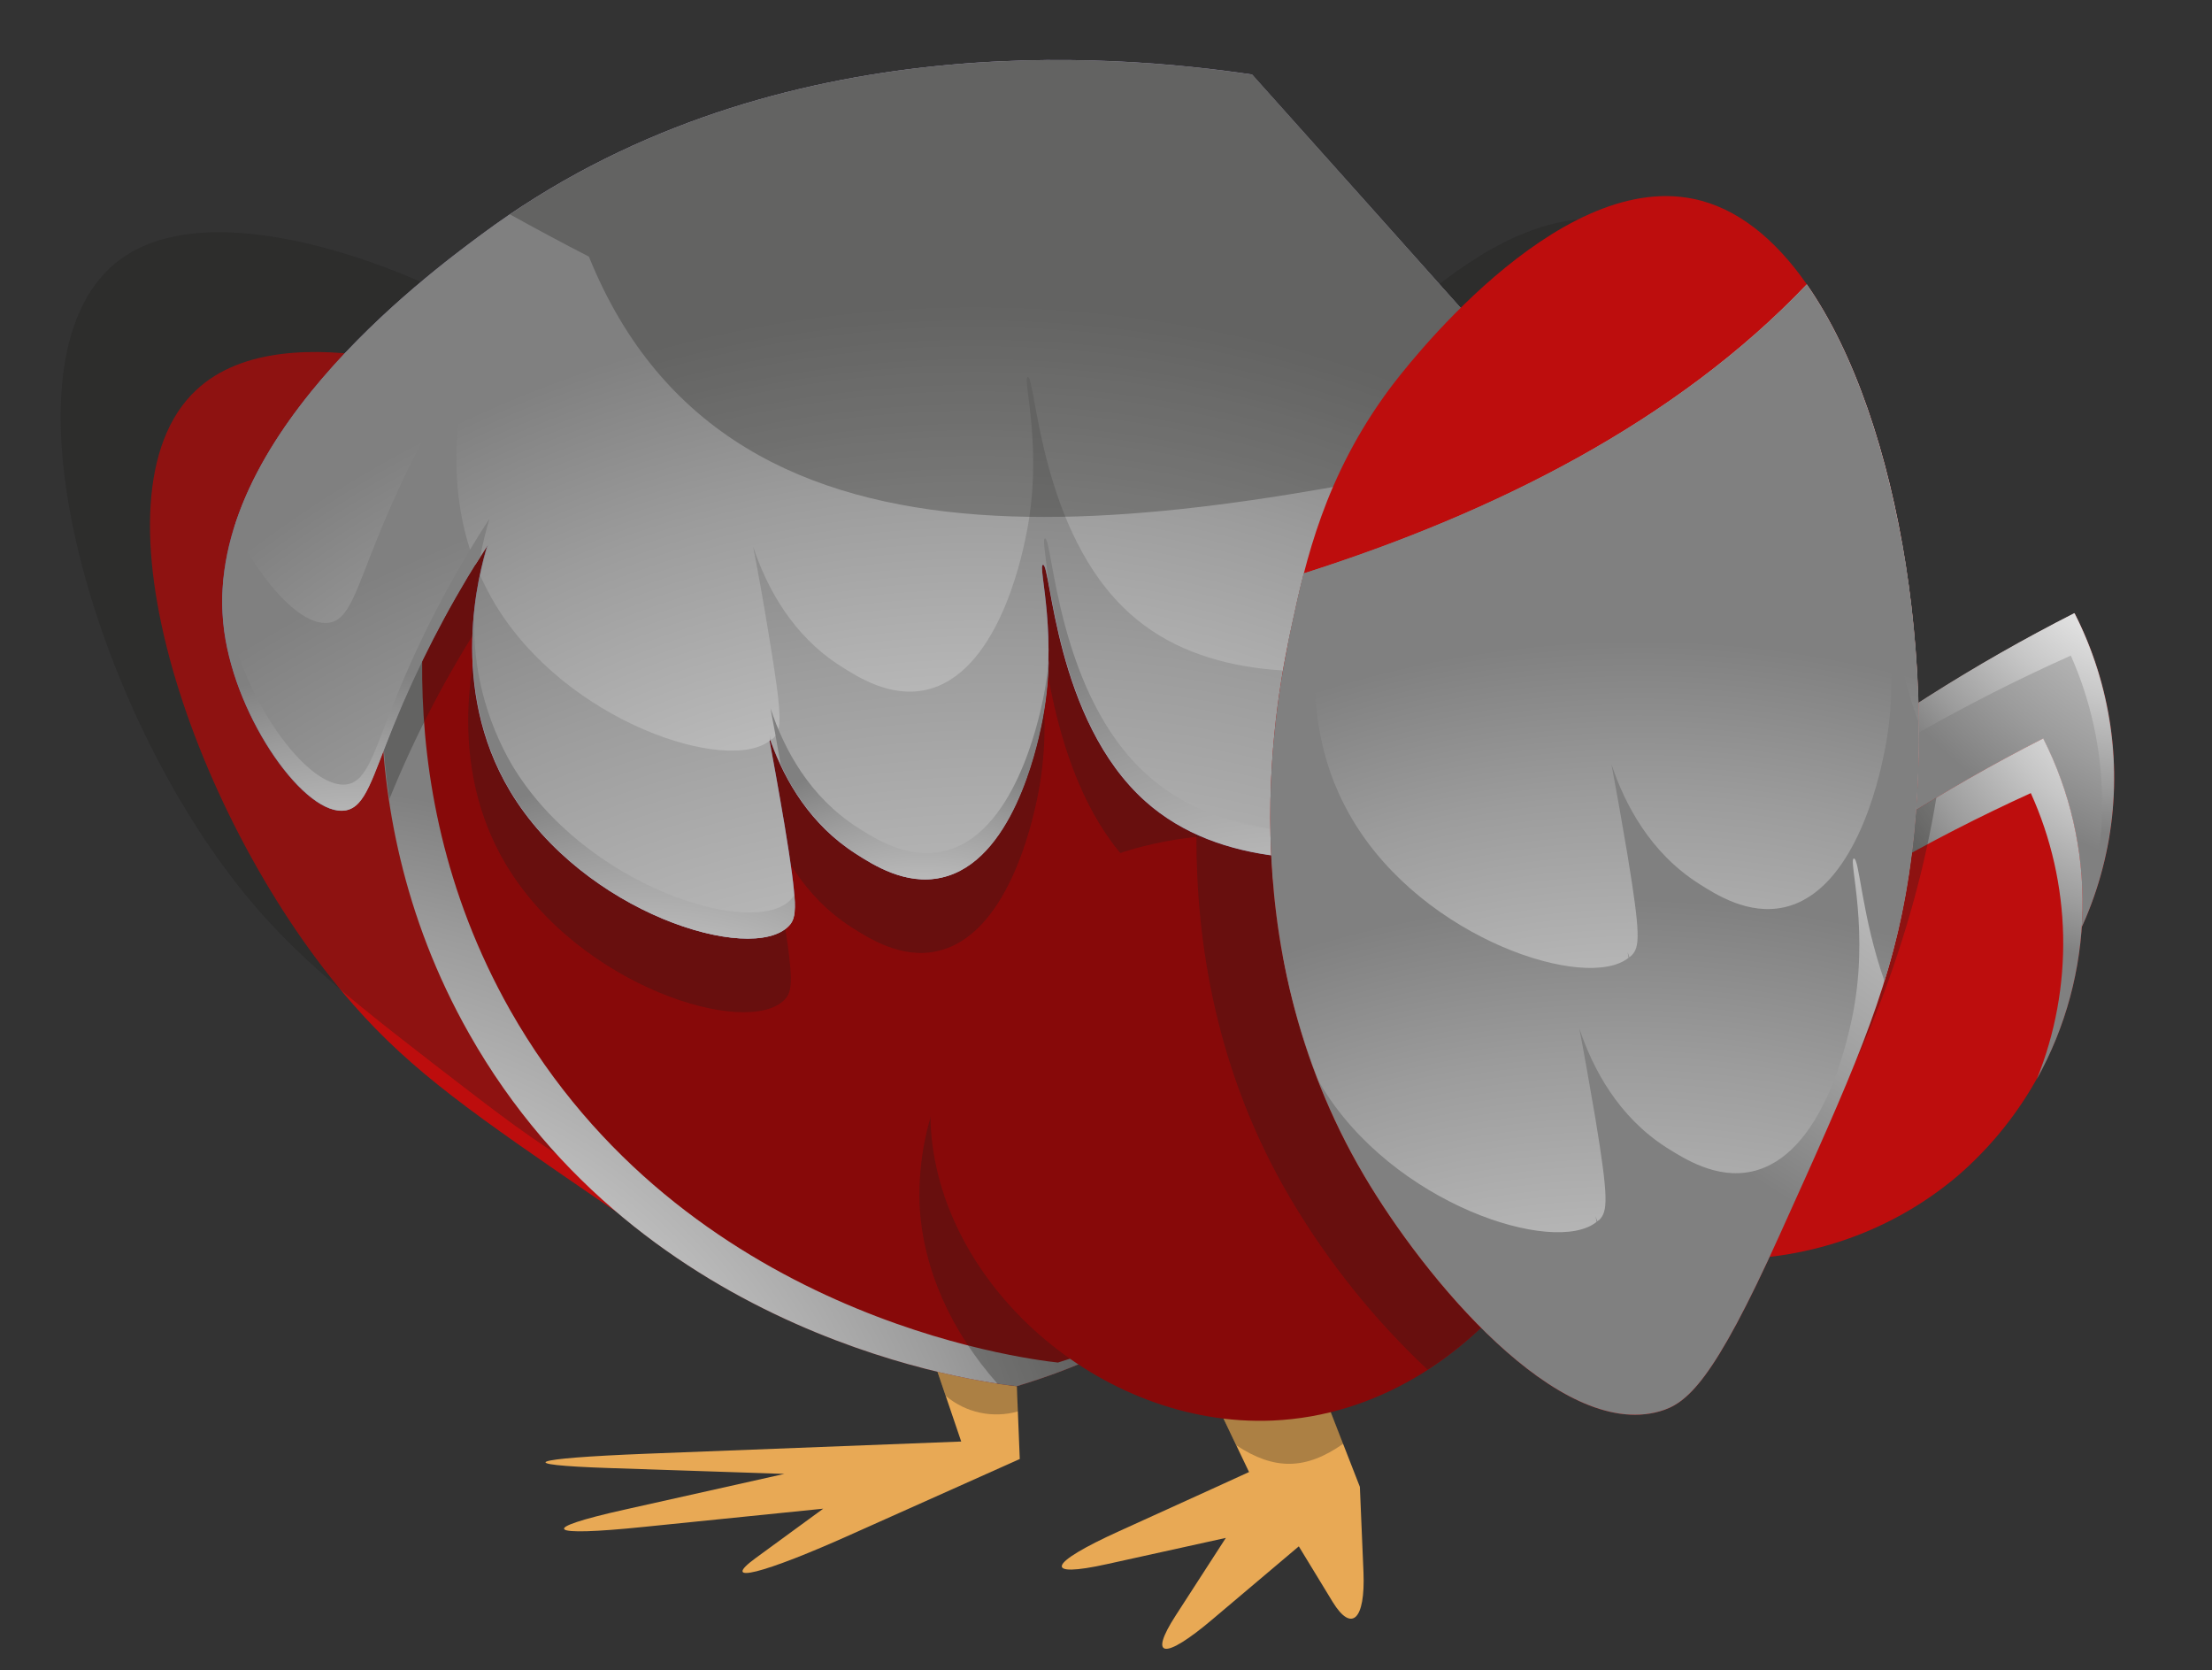 <svg width="151" height="114" viewBox="0 0 151 114" fill="none" xmlns="http://www.w3.org/2000/svg">
<rect x="0" y="0" width="151" height="114" fill="#333333" stroke="none"/>
<path d="M85.264 100.464C85.264 100.464 81.302 102.278 76.401 104.498C71.501 106.718 71.154 107.73 75.596 106.742L83.681 104.959C83.681 104.959 82.152 107.325 80.26 110.251C78.368 113.178 79.484 113.294 82.743 110.537L88.662 105.536L90.98 109.34C92.275 111.445 93.205 110.533 93.077 107.316L92.83 101.475L88.001 89.096L81.46 92.504L85.264 100.464Z" fill="#E8A955"/>
<g style="mix-blend-mode:overlay" opacity="0.3">
<path d="M87.998 89.134L81.457 92.542L84.398 98.642C86.999 100.358 89.143 100.327 91.701 98.528L87.998 89.134Z" fill="#1D1D1B"/>
</g>
<path d="M65.616 98.382L44.092 99.216C36.067 99.535 34.923 99.967 41.55 100.191L53.541 100.592L42.648 103.027C36.644 104.367 37.228 104.902 43.977 104.205L56.197 102.965L51.592 106.329C49.047 108.189 52.042 107.455 58.3 104.635L69.614 99.576L69.101 86.827L62.514 89.254L65.616 98.382Z" fill="#E8A955"/>
<g style="mix-blend-mode:overlay" opacity="0.3">
<path d="M69.107 86.827L62.52 89.254L64.562 95.268C65.236 95.836 66.039 96.23 66.901 96.413C67.764 96.597 68.658 96.565 69.505 96.321L69.107 86.827Z" fill="#1D1D1B"/>
</g>
<path d="M122.249 54.157C128.3 49.451 134.786 45.331 141.621 41.855C144.128 46.762 144.92 52.364 143.87 57.768C142.82 63.172 139.988 68.066 135.826 71.67C126.886 79.273 113.409 79.335 104.136 71.628C109.547 65.189 115.617 59.333 122.249 54.157Z" fill="#BD0D0D"/>
<path style="mix-blend-mode:overlay" d="M122.249 54.157C128.3 49.451 134.786 45.331 141.621 41.855C144.128 46.762 144.92 52.364 143.87 57.768C142.82 63.172 139.988 68.066 135.826 71.67C126.886 79.273 113.409 79.335 104.136 71.628C109.547 65.189 115.617 59.333 122.249 54.157Z" fill="url(#paint0_radial_2043_135)"/>
<path style="mix-blend-mode:overlay" d="M121.405 56.061C127.681 51.662 134.364 47.872 141.363 44.743C142.708 47.773 143.432 51.04 143.494 54.352C143.556 57.664 142.954 60.955 141.723 64.029C143.429 60.578 144.306 56.777 144.285 52.926C144.264 49.076 143.345 45.282 141.602 41.845C134.767 45.321 128.281 49.441 122.23 54.147C117.869 57.552 113.744 61.25 109.885 65.214C113.536 61.933 117.383 58.876 121.405 56.061Z" fill="url(#paint1_radial_2043_135)"/>
<path d="M120.117 62.728C126.155 58.014 132.633 53.89 139.46 50.412C141.967 55.317 142.759 60.917 141.711 66.319C140.663 71.721 137.834 76.614 133.676 80.219C124.73 87.832 111.25 87.887 101.978 80.179C107.393 73.742 113.473 67.892 120.117 62.728Z" fill="#BD0D0D"/>
<path style="mix-blend-mode:overlay" d="M118.743 65.563C124.995 61.132 131.654 57.303 138.631 54.128C140.017 57.188 140.767 60.495 140.838 63.85C140.908 67.205 140.297 70.539 139.042 73.65C141.014 70.108 142.085 66.135 142.161 62.081C142.236 58.026 141.314 54.013 139.476 50.395C132.648 53.873 126.171 57.998 120.133 62.712C114.084 67.421 108.499 72.697 103.454 78.466C108.186 73.752 113.299 69.436 118.743 65.563Z" fill="url(#paint2_radial_2043_135)"/>
<g style="mix-blend-mode:overlay" opacity="0.3">
<path d="M118.34 85.913C119.508 84.552 120.591 83.123 121.586 81.631C126.771 74.011 130.671 63.747 132.183 54.434C127.992 56.949 123.958 59.717 120.103 62.722C113.459 67.885 107.379 73.735 101.963 80.172C106.557 83.99 112.371 86.028 118.34 85.913Z" fill="#1D1D1B"/>
</g>
<path d="M34.734 26.872C40.772 29.331 44.388 33.068 47.122 35.981C49.769 38.774 60.194 49.848 60.377 66.17C60.464 73.226 58.68 85.596 52.625 87.276C50.984 87.732 48.958 87.424 41.08 82.033C32.476 76.138 28.174 73.192 24.11 68.556C13.232 56.172 5.655 33.798 13.414 26.602C19.57 20.874 33.615 26.408 34.734 26.872Z" fill="#BD0D0D"/>
<g style="mix-blend-mode:overlay" opacity="0.3">
<path d="M29.132 19.429C35.034 22.204 38.434 26.134 41.01 29.191C43.501 32.122 53.319 43.737 52.633 60.047C52.331 67.086 49.891 79.351 43.752 80.711C42.09 81.073 40.078 80.657 32.5 74.835C24.233 68.489 20.102 65.317 16.27 60.458C6.084 47.538 -0.29 24.761 7.85 17.986C14.31 12.655 28.032 18.91 29.132 19.429Z" fill="#1D1D1B"/>
</g>
<path d="M27.571 34.811C26.655 38.356 22.896 54.412 32.049 70.556C43.893 91.46 67.056 94.351 69.436 94.608C74.764 92.974 82.544 89.661 88.901 82.576C103.319 66.534 107.335 34.702 88.571 20.256C72.08 7.578 42.621 11.848 27.571 34.811Z" fill="#870909"/>
<path style="mix-blend-mode:overlay" d="M72.219 92.992C69.834 92.73 46.677 89.823 34.822 68.94C25.691 52.786 29.443 36.741 30.343 33.189C34.178 27.302 39.26 22.327 45.23 18.614C38.056 22.429 31.971 28.002 27.549 34.809C26.633 38.354 22.874 54.41 32.027 70.554C43.871 91.458 67.034 94.349 69.414 94.606C73.321 93.431 77.054 91.744 80.516 89.59C77.861 90.976 75.084 92.115 72.219 92.992Z" fill="url(#paint3_radial_2043_135)"/>
<g style="mix-blend-mode:overlay" opacity="0.3">
<path d="M88.884 82.592C93.137 77.707 96.358 72.016 98.355 65.859C89.756 61.384 77.416 60.924 69.952 66.712C67.633 68.548 65.775 70.9 64.529 73.579C63.282 76.259 62.681 79.193 62.772 82.147C62.968 86.638 65.001 90.947 68.097 94.441C68.725 94.538 69.19 94.588 69.425 94.613C74.748 92.973 82.527 89.661 88.884 82.592Z" fill="#1D1D1B"/>
</g>
<g style="mix-blend-mode:overlay" opacity="0.3">
<path d="M96.858 63.059C98.275 57.758 99.73 52.469 101.158 47.167C100.774 36.702 96.951 26.74 88.554 20.266C72.08 7.578 42.621 11.847 27.571 34.81C25.956 41.258 25.619 47.96 26.578 54.538C28.324 50.229 30.478 46.097 33.011 42.197C32.424 44.113 30.306 51.929 34.548 59.014C39.521 67.329 51.017 70.855 53.558 68.225C54.144 67.633 54.193 66.812 53.282 61.305C52.909 59.057 52.541 57.002 52.194 55.156C53.129 57.96 54.869 61.197 58.125 63.281C59.329 64.051 61.541 65.458 63.969 64.915C68.811 63.857 70.472 56.041 70.792 54.549C72.056 48.578 70.549 43.657 70.923 43.564C71.48 43.454 71.721 54.203 77.933 59.728C82.967 64.249 90.595 64.116 96.858 63.059Z" fill="#1D1D1B"/>
</g>
<path d="M70.708 61.233C68.389 63.068 66.532 65.419 65.286 68.098C64.039 70.777 63.437 73.71 63.528 76.662C63.98 87.578 75.086 97.462 86.884 96.95C101.144 96.32 111.168 80.742 108.371 70.555C104.942 58.144 82.099 52.376 70.708 61.233Z" fill="#870909"/>
<g style="mix-blend-mode:overlay" opacity="0.3">
<path d="M125.045 62.584C124.648 64.828 124.091 67.042 123.379 69.207C122.49 71.905 121.467 74.557 120.312 77.153C113.891 76.144 108.78 75.521 108.698 76.264C107.924 82.588 103.688 89.464 97.448 93.473C93.793 90.042 90.644 86.111 88.094 81.797C82.966 73.126 81.659 64.194 81.673 57.121C81.704 52.824 82.188 48.542 83.117 44.346C84.088 39.864 85.382 34.038 89.84 28.06C90.672 26.95 101.128 13.177 110.571 15.125C122.446 17.563 128.337 44.021 125.045 62.584Z" fill="#1D1D1B"/>
</g>
<path d="M32.887 15.989C29.056 18.828 13.566 30.305 15.305 43.083C16.134 49.145 20.885 55.815 23.597 55.306C24.939 55.05 25.379 53.12 26.83 49.551C28.578 45.23 30.739 41.086 33.282 37.179C32.695 39.089 30.578 46.911 34.819 53.995C39.792 62.31 51.288 65.837 53.83 63.196C54.415 62.61 54.464 61.794 53.553 56.282C52.739 51.457 51.962 47.486 51.353 44.685C51.483 46.392 52.281 54.337 58.397 58.252C59.601 59.027 61.813 60.44 64.24 59.897C69.083 58.833 70.743 51.023 71.063 49.531C72.327 43.56 70.82 38.634 71.194 38.546C71.752 38.431 71.993 49.179 78.205 54.705C83.24 59.193 90.869 59.059 97.132 57.997C99.887 47.799 102.645 37.597 105.408 27.392L85.46 5.082C76.039 3.697 52.306 1.591 32.887 15.989Z" fill="#63508D"/>
<path style="mix-blend-mode:overlay" d="M32.887 15.989C29.056 18.828 13.566 30.305 15.305 43.083C16.134 49.145 20.885 55.815 23.597 55.306C24.939 55.05 25.379 53.12 26.83 49.551C28.578 45.23 30.739 41.086 33.282 37.179C32.695 39.089 30.578 46.911 34.819 53.995C39.792 62.31 51.288 65.837 53.83 63.196C54.415 62.61 54.464 61.794 53.553 56.282C52.739 51.457 51.962 47.486 51.353 44.685C51.483 46.392 52.281 54.337 58.397 58.252C59.601 59.027 61.813 60.44 64.24 59.897C69.083 58.833 70.743 51.023 71.063 49.531C72.327 43.56 70.82 38.634 71.194 38.546C71.752 38.431 71.993 49.179 78.205 54.705C83.24 59.193 90.869 59.059 97.132 57.997C99.887 47.799 102.645 37.597 105.408 27.392L85.46 5.082C76.039 3.697 52.306 1.591 32.887 15.989Z" fill="url(#paint4_radial_2043_135)"/>
<path style="mix-blend-mode:overlay" d="M96.044 45.198C98.002 37.961 99.96 30.723 101.918 23.486C96.454 17.357 90.977 11.228 85.487 5.101C76.039 3.697 52.306 1.591 32.887 15.989C29.788 18.284 19.061 26.247 15.999 35.974C17.872 39.839 20.66 42.847 22.515 42.49C23.857 42.24 24.297 40.304 25.759 36.742C27.496 32.418 29.652 28.274 32.195 24.368C31.694 26.037 29.997 32.257 32.453 38.537C32.756 38.066 33.059 37.605 33.321 37.181C33.185 37.608 32.982 38.343 32.783 39.287C33.078 39.938 33.408 40.572 33.771 41.187C38.638 49.326 49.759 52.863 52.586 50.519C52.593 50.393 52.546 50.259 52.526 50.136C52.563 50.254 52.595 50.371 52.637 50.489C52.684 50.448 52.74 50.424 52.786 50.388C53.372 49.802 53.421 48.981 52.505 43.468C52.139 41.219 51.775 39.167 51.412 37.313C52.346 40.117 54.097 43.36 57.354 45.439C58.558 46.214 60.765 47.621 63.203 47.084C68.035 46.02 69.7 38.205 70.01 36.711C71.285 30.741 69.766 25.82 70.157 25.728C70.714 25.623 70.949 36.372 77.156 41.897C82.158 46.388 89.77 46.254 96.044 45.198Z" fill="url(#paint5_radial_2043_135)"/>
<g style="mix-blend-mode:overlay" opacity="0.3">
<path d="M85.487 5.1C76.355 3.749 53.845 1.732 34.812 14.631C36.561 15.598 38.359 16.568 40.202 17.513C50.039 41.87 79.778 35.776 104.588 30.526C104.865 29.482 105.152 28.444 105.429 27.41L85.487 5.1Z" fill="#1D1D1B"/>
</g>
<path style="mix-blend-mode:overlay" d="M53.964 61.413C51.422 64.053 39.926 60.522 34.953 52.212C33.144 49.106 32.251 45.553 32.376 41.962C32.061 45.296 32.323 49.774 34.847 53.997C39.819 62.313 51.316 65.839 53.857 63.198C54.191 62.855 54.344 62.419 54.229 61.022C54.166 61.167 54.076 61.3 53.964 61.413Z" fill="url(#paint6_radial_2043_135)"/>
<path style="mix-blend-mode:overlay" d="M33.416 35.395C30.87 39.301 28.71 43.445 26.964 47.767C25.524 51.337 25.073 53.266 23.731 53.522C21.019 54.031 16.267 47.367 15.439 41.304C15.351 40.616 15.304 39.923 15.298 39.229C15.146 40.509 15.158 41.802 15.333 43.079C16.162 49.141 20.913 55.811 23.625 55.302C24.967 55.046 25.407 53.116 26.858 49.547C28.492 45.529 30.476 41.661 32.788 37.99C32.947 37.114 33.157 36.247 33.416 35.395Z" fill="url(#paint7_radial_2043_135)"/>
<path style="mix-blend-mode:overlay" d="M71.197 47.747C70.877 49.234 69.217 57.044 64.374 58.108C61.947 58.651 59.734 57.244 58.531 56.469C55.274 54.384 53.538 51.17 52.599 48.349C52.827 49.528 53.054 50.794 53.282 52.138C54.376 54.625 56.161 56.747 58.424 58.254C59.628 59.029 61.84 60.442 64.268 59.899C69.11 58.835 70.77 51.025 71.091 49.533C71.396 48.063 71.565 46.568 71.593 45.067C71.51 45.967 71.377 46.861 71.197 47.747Z" fill="url(#paint8_radial_2043_135)"/>
<path style="mix-blend-mode:overlay" d="M97.265 56.236C91.002 57.292 83.373 57.42 78.34 52.91C72.127 47.39 71.875 36.636 71.329 36.746C71.162 36.785 71.379 37.848 71.552 39.573C72.091 42.353 73.213 50.236 78.233 54.696C83.254 59.155 90.897 59.05 97.16 57.988C99.915 47.79 102.674 37.588 105.436 27.383C105.344 27.273 105.24 27.168 105.158 27.059C102.519 36.799 99.888 46.524 97.265 56.236Z" fill="url(#paint9_radial_2043_135)"/>
<path d="M94.878 26.507C90.418 32.502 89.12 38.317 88.159 42.794C87.243 47.092 83.612 64.145 93.126 80.245C97.237 87.217 106.368 98.275 113.279 96.329C115.16 95.803 116.968 94.295 121.472 84.312C126.387 73.437 128.842 67.999 130.077 61.037C133.384 42.475 127.488 16.017 115.603 13.572C106.149 11.619 95.715 25.392 94.878 26.507Z" fill="#BD0D0D"/>
<path style="mix-blend-mode:overlay" d="M89 39.134C88.67 40.422 88.404 41.649 88.159 42.794C87.243 47.092 83.612 64.145 93.126 80.244C97.237 87.217 106.368 98.275 113.279 96.328C115.16 95.803 116.968 94.295 121.472 84.312C126.387 73.436 128.842 67.999 130.077 61.037C132.558 47.114 129.863 28.75 123.338 19.413C114.399 28.802 102.003 35.005 89 39.134Z" fill="url(#paint10_radial_2043_135)"/>
<path style="mix-blend-mode:overlay" d="M128.64 66.953C129.25 65.014 129.735 63.038 130.093 61.037C131.417 53.597 131.252 44.909 129.835 36.981C118.406 36.85 102.82 38.852 89.318 48.859C88.742 49.275 87.936 49.876 86.959 50.648C86.682 53.765 86.663 56.9 86.902 60.021C87.514 58.996 88.087 58.058 88.627 57.227C87.828 59.893 87.489 62.676 87.624 65.456C88.157 68.282 88.952 71.053 90 73.732C90.052 73.843 90.11 73.951 90.174 74.055C95.041 82.194 106.146 85.73 108.995 83.388C108.969 83.26 108.939 83.126 108.918 83.004C108.955 83.121 108.998 83.239 109.035 83.351C109.076 83.315 109.138 83.286 109.184 83.25C109.743 82.662 109.819 81.843 108.908 76.336C108.528 74.115 108.163 72.027 107.81 70.181C108.744 72.985 110.49 76.221 113.751 78.312C114.962 79.071 117.157 80.488 119.595 79.951C124.427 78.882 126.076 71.065 126.407 69.579C127.682 63.609 126.164 58.693 126.544 58.595C126.924 58.496 127.089 62.562 128.64 66.953Z" fill="url(#paint11_radial_2043_135)"/>
<path style="mix-blend-mode:overlay" d="M130.969 49.295C130.858 38.021 128.132 26.283 123.338 19.408C114.398 28.802 101.993 34.994 88.999 39.134C88.669 40.422 88.404 41.648 88.159 42.794C88.085 43.124 87.993 43.559 87.897 44.048C88.924 42.163 89.913 40.529 90.797 39.186C90.29 40.854 88.598 47.074 91.054 53.359L91.373 54.109C91.665 54.758 91.995 55.389 92.362 55.999C97.229 64.143 108.344 67.679 111.175 65.363C111.149 65.241 111.13 65.108 111.104 64.98C111.152 65.098 111.184 65.21 111.226 65.333C111.275 65.299 111.321 65.261 111.365 65.221C111.95 64.645 111.999 63.824 111.094 58.312C110.719 56.092 110.353 54.009 110.006 52.163C110.94 54.967 112.686 58.204 115.937 60.288C117.141 61.058 119.343 62.464 121.787 61.922C126.607 60.858 128.284 53.048 128.587 51.56C129.879 45.591 128.355 40.669 128.735 40.577C129.115 40.484 129.279 44.748 130.969 49.295Z" fill="url(#paint12_radial_2043_135)"/>
<defs>
<radialGradient id="paint0_radial_2043_135" cx="0" cy="0" r="1" gradientUnits="userSpaceOnUse" gradientTransform="translate(156.842 25.067) rotate(27.386) scale(35.749 35.684)">
<stop stop-color="white"/>
<stop offset="0.14" stop-color="#F8F8F8"/>
<stop offset="0.34" stop-color="#E5E5E5"/>
<stop offset="0.58" stop-color="#C6C6C6"/>
<stop offset="0.85" stop-color="#9C9C9C"/>
<stop offset="1" stop-color="#808080"/>
</radialGradient>
<radialGradient id="paint1_radial_2043_135" cx="0" cy="0" r="1" gradientUnits="userSpaceOnUse" gradientTransform="translate(146.368 35.799) rotate(27.386) scale(21.25 21.211)">
<stop stop-color="white"/>
<stop offset="0.14" stop-color="#F8F8F8"/>
<stop offset="0.34" stop-color="#E5E5E5"/>
<stop offset="0.58" stop-color="#C6C6C6"/>
<stop offset="0.85" stop-color="#9C9C9C"/>
<stop offset="1" stop-color="#808080"/>
</radialGradient>
<radialGradient id="paint2_radial_2043_135" cx="0" cy="0" r="1" gradientUnits="userSpaceOnUse" gradientTransform="translate(148.049 44.158) rotate(27.386) scale(21.986 21.946)">
<stop stop-color="white"/>
<stop offset="0.14" stop-color="#F8F8F8"/>
<stop offset="0.34" stop-color="#E5E5E5"/>
<stop offset="0.58" stop-color="#C6C6C6"/>
<stop offset="0.85" stop-color="#9C9C9C"/>
<stop offset="1" stop-color="#808080"/>
</radialGradient>
<radialGradient id="paint3_radial_2043_135" cx="0" cy="0" r="1" gradientUnits="userSpaceOnUse" gradientTransform="translate(17.884 112.682) rotate(3.408) scale(59.28 59.172)">
<stop stop-color="white"/>
<stop offset="0.14" stop-color="#F8F8F8"/>
<stop offset="0.34" stop-color="#E5E5E5"/>
<stop offset="0.58" stop-color="#C6C6C6"/>
<stop offset="0.85" stop-color="#9C9C9C"/>
<stop offset="1" stop-color="#808080"/>
</radialGradient>
<radialGradient id="paint4_radial_2043_135" cx="0" cy="0" r="1" gradientUnits="userSpaceOnUse" gradientTransform="translate(67.454 128.726) rotate(3.408) scale(99.261 99.082)">
<stop stop-color="white"/>
<stop offset="0.14" stop-color="#F8F8F8"/>
<stop offset="0.34" stop-color="#E5E5E5"/>
<stop offset="0.58" stop-color="#C6C6C6"/>
<stop offset="0.85" stop-color="#9C9C9C"/>
<stop offset="1" stop-color="#808080"/>
</radialGradient>
<radialGradient id="paint5_radial_2043_135" cx="0" cy="0" r="1" gradientUnits="userSpaceOnUse" gradientTransform="translate(66.786 102.684) rotate(3.408) scale(82.057 81.909)">
<stop stop-color="white"/>
<stop offset="0.14" stop-color="#F8F8F8"/>
<stop offset="0.34" stop-color="#E5E5E5"/>
<stop offset="0.58" stop-color="#C6C6C6"/>
<stop offset="0.85" stop-color="#9C9C9C"/>
<stop offset="1" stop-color="#808080"/>
</radialGradient>
<radialGradient id="paint6_radial_2043_135" cx="0" cy="0" r="1" gradientUnits="userSpaceOnUse" gradientTransform="translate(44.618 85.479) rotate(3.408) scale(32.462 32.404)">
<stop stop-color="white"/>
<stop offset="0.14" stop-color="#F8F8F8"/>
<stop offset="0.34" stop-color="#E5E5E5"/>
<stop offset="0.58" stop-color="#C6C6C6"/>
<stop offset="0.85" stop-color="#9C9C9C"/>
<stop offset="1" stop-color="#808080"/>
</radialGradient>
<radialGradient id="paint7_radial_2043_135" cx="0" cy="0" r="1" gradientUnits="userSpaceOnUse" gradientTransform="translate(24.557 76.721) rotate(3.408) scale(31.006 30.95)">
<stop stop-color="white"/>
<stop offset="0.14" stop-color="#F8F8F8"/>
<stop offset="0.34" stop-color="#E5E5E5"/>
<stop offset="0.58" stop-color="#C6C6C6"/>
<stop offset="0.85" stop-color="#9C9C9C"/>
<stop offset="1" stop-color="#808080"/>
</radialGradient>
<radialGradient id="paint8_radial_2043_135" cx="0" cy="0" r="1" gradientUnits="userSpaceOnUse" gradientTransform="translate(63.046 76.062) rotate(3.408) scale(24.229 24.185)">
<stop stop-color="white"/>
<stop offset="0.14" stop-color="#F8F8F8"/>
<stop offset="0.34" stop-color="#E5E5E5"/>
<stop offset="0.58" stop-color="#C6C6C6"/>
<stop offset="0.85" stop-color="#9C9C9C"/>
<stop offset="1" stop-color="#808080"/>
</radialGradient>
<radialGradient id="paint9_radial_2043_135" cx="0" cy="0" r="1" gradientUnits="userSpaceOnUse" gradientTransform="translate(89.566 92.317) rotate(3.408) scale(49.826 49.736)">
<stop stop-color="white"/>
<stop offset="0.14" stop-color="#F8F8F8"/>
<stop offset="0.34" stop-color="#E5E5E5"/>
<stop offset="0.58" stop-color="#C6C6C6"/>
<stop offset="0.85" stop-color="#9C9C9C"/>
<stop offset="1" stop-color="#808080"/>
</radialGradient>
<radialGradient id="paint10_radial_2043_135" cx="0" cy="0" r="1" gradientUnits="userSpaceOnUse" gradientTransform="translate(153.401 31.647) rotate(3.408) scale(59.511 59.403)">
<stop stop-color="white"/>
<stop offset="0.14" stop-color="#F8F8F8"/>
<stop offset="0.34" stop-color="#E5E5E5"/>
<stop offset="0.58" stop-color="#C6C6C6"/>
<stop offset="0.85" stop-color="#9C9C9C"/>
<stop offset="1" stop-color="#808080"/>
</radialGradient>
<radialGradient id="paint11_radial_2043_135" cx="0" cy="0" r="1" gradientUnits="userSpaceOnUse" gradientTransform="translate(110.3 134.696) rotate(3.408) scale(73.521 73.388)">
<stop stop-color="white"/>
<stop offset="0.14" stop-color="#F8F8F8"/>
<stop offset="0.34" stop-color="#E5E5E5"/>
<stop offset="0.58" stop-color="#C6C6C6"/>
<stop offset="0.85" stop-color="#9C9C9C"/>
<stop offset="1" stop-color="#808080"/>
</radialGradient>
<radialGradient id="paint12_radial_2043_135" cx="0" cy="0" r="1" gradientUnits="userSpaceOnUse" gradientTransform="translate(111.529 115.549) rotate(3.408) scale(72.031 71.901)">
<stop stop-color="white"/>
<stop offset="0.14" stop-color="#F8F8F8"/>
<stop offset="0.34" stop-color="#E5E5E5"/>
<stop offset="0.58" stop-color="#C6C6C6"/>
<stop offset="0.85" stop-color="#9C9C9C"/>
<stop offset="1" stop-color="#808080"/>
</radialGradient>
</defs>
</svg>
